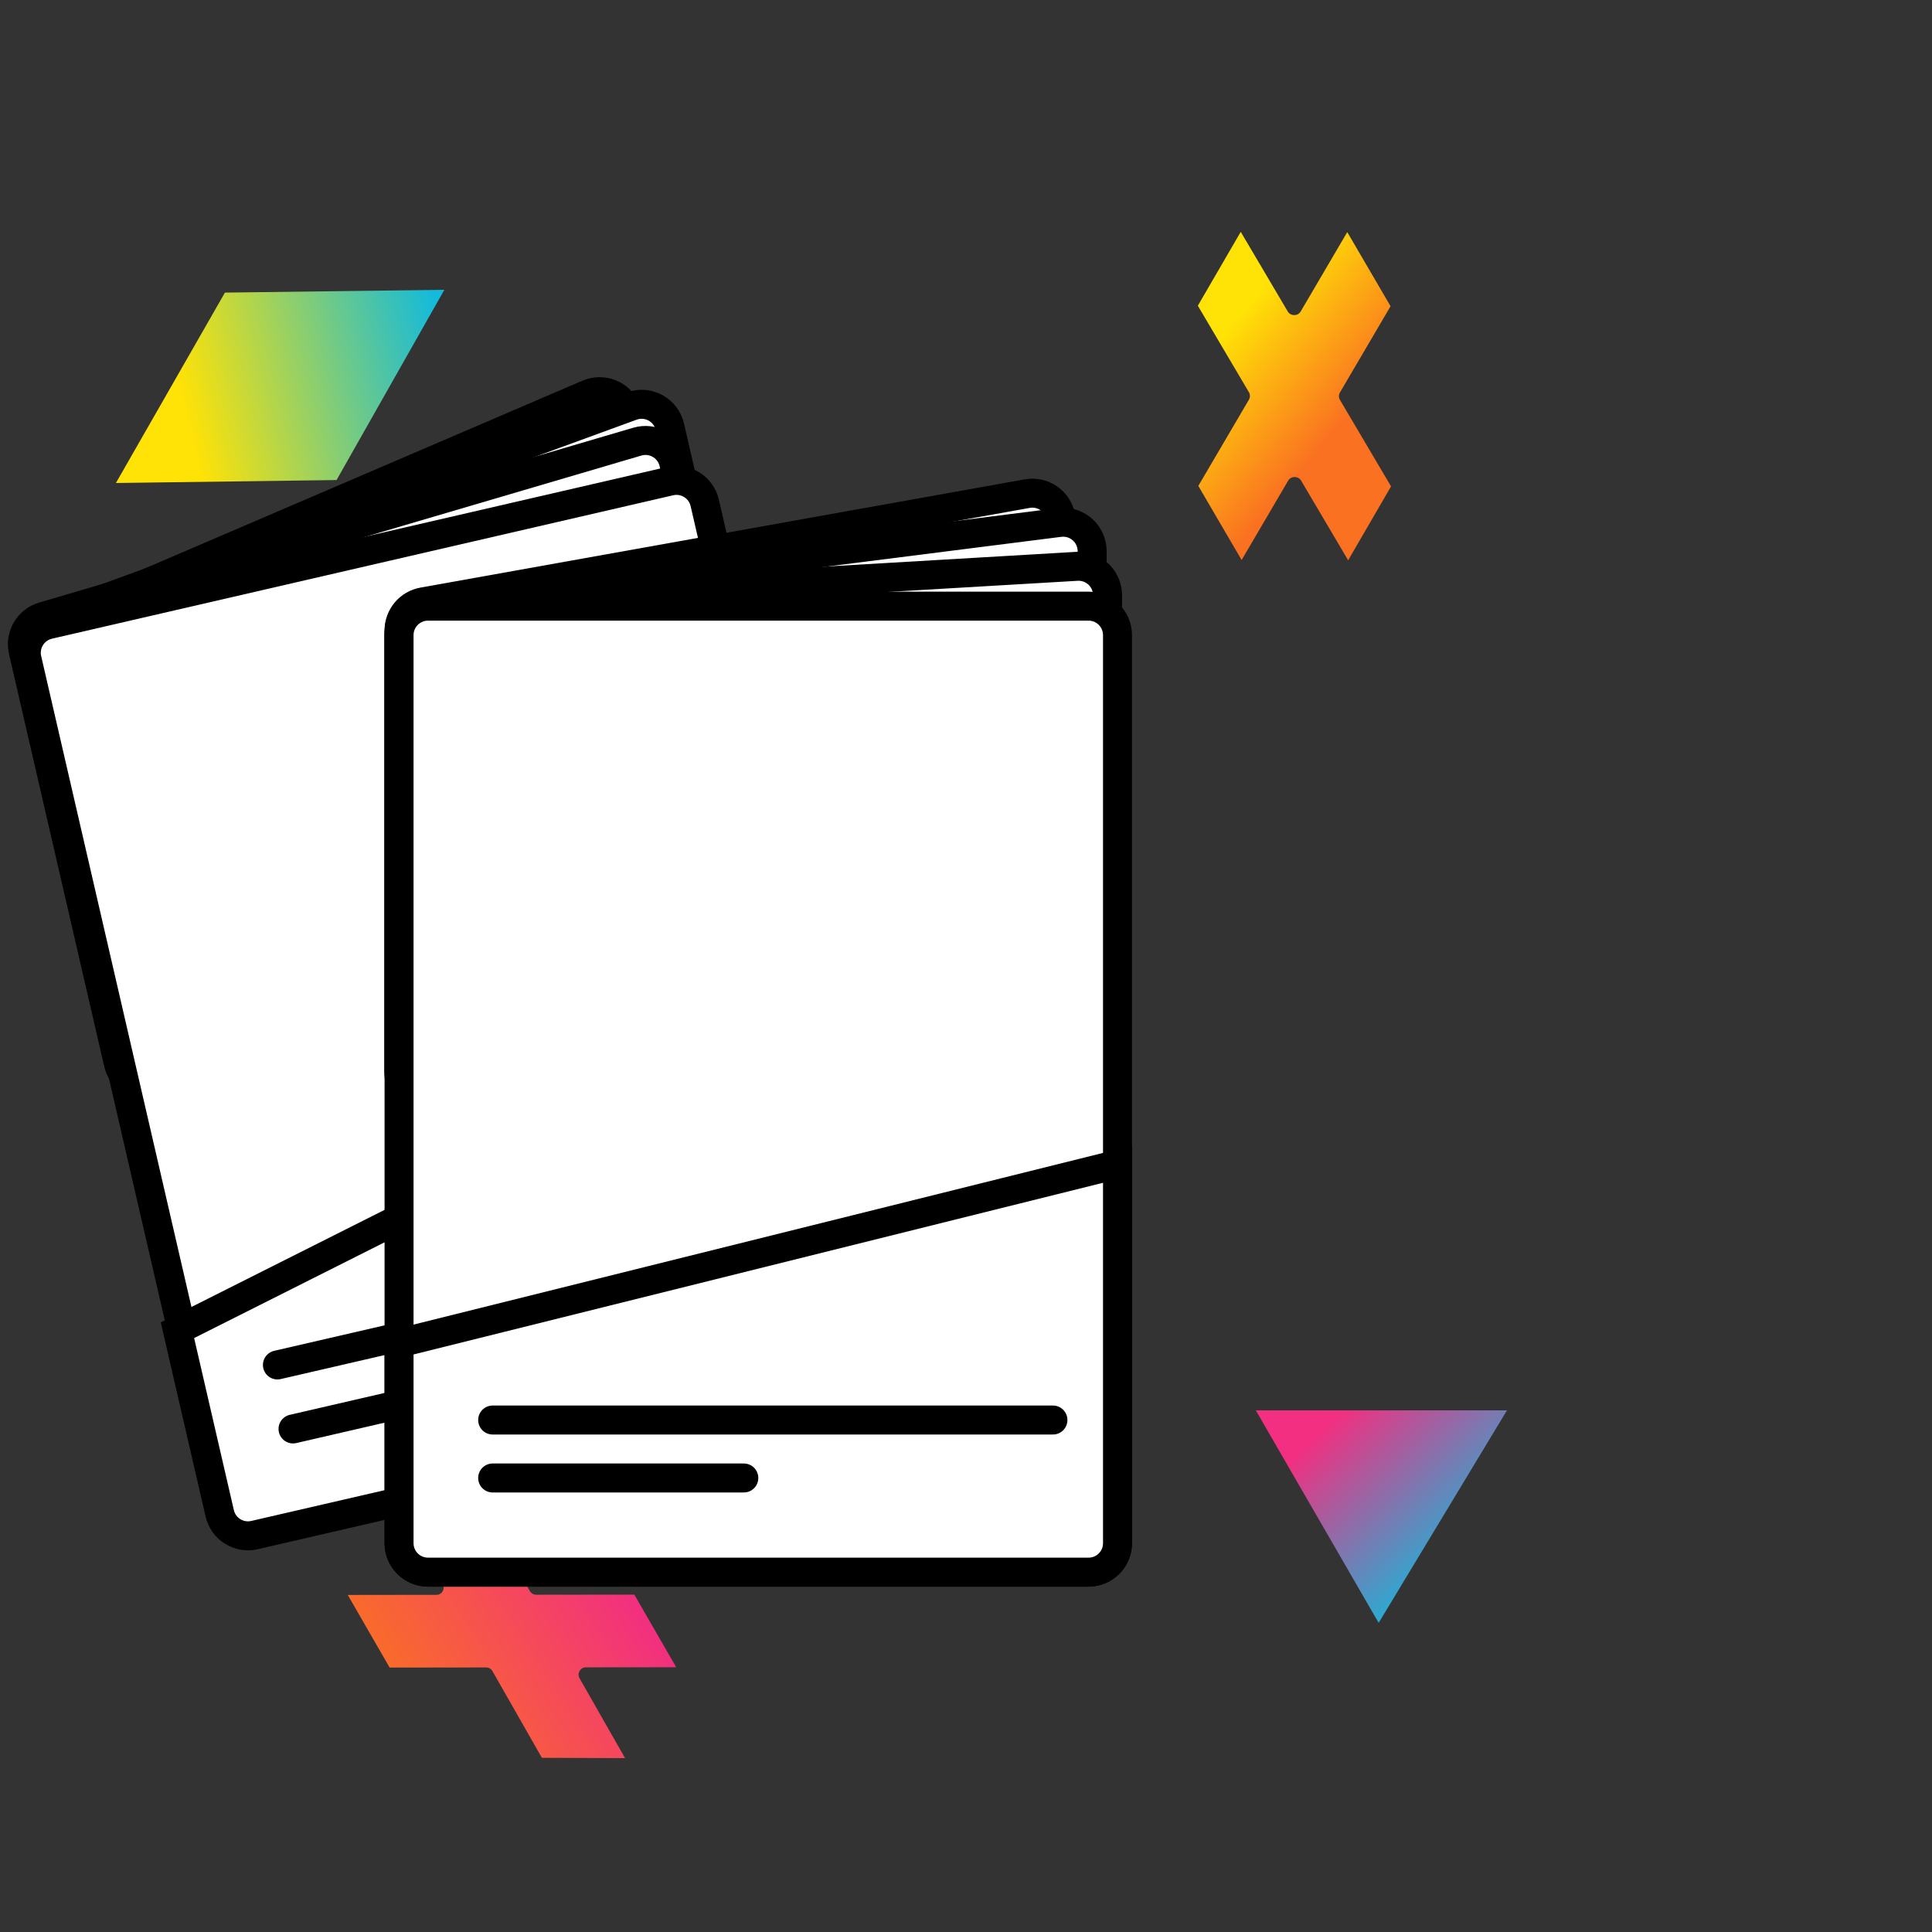 <?xml version="1.0" encoding="UTF-8"?>
<svg width="100px" height="100px" viewBox="0 0 100 100" version="1.1" xmlns="http://www.w3.org/2000/svg" xmlns:xlink="http://www.w3.org/1999/xlink">
    <rect x="0" y="0" width="100" height="100" fill="#333333" stroke="none"/>
    <title>corporate-icon</title>
    <defs>
        <linearGradient x1="31.274%" y1="61.85%" x2="63.684%" y2="15.331%" id="linearGradient-1">
            <stop stop-color="#FA7221" offset="0%"></stop>
            <stop stop-color="#FFE206" offset="100%"></stop>
        </linearGradient>
        <linearGradient x1="14.097%" y1="32.612%" x2="93.571%" y2="71.979%" id="linearGradient-2">
            <stop stop-color="#F22F80" offset="0%"></stop>
            <stop stop-color="#FA7221" offset="100%"></stop>
        </linearGradient>
        <linearGradient x1="20.524%" y1="42.8%" x2="103.737%" y2="55.048%" id="linearGradient-3">
            <stop stop-color="#FFE206" offset="0%"></stop>
            <stop stop-color="#12BADC" offset="100%"></stop>
        </linearGradient>
        <linearGradient x1="85.764%" y1="77.705%" x2="20.352%" y2="18.812%" id="linearGradient-4">
            <stop stop-color="#F22F80" offset="0%"></stop>
            <stop stop-color="#12BADC" offset="100%"></stop>
        </linearGradient>
    </defs>
    <g id="corporate-icon" stroke="none" stroke-width="1" fill="none" fill-rule="evenodd">
        <g id="Group-2" transform="translate(23.288, 49.419) rotate(-13) translate(-23.288, -49.419) translate(5.175, 22.428)" stroke="#000000" stroke-width="1.5">
            <path d="M1.612,5.73 L31.612,0.319 C32.427,0.172 33.207,0.713 33.355,1.529 C33.37,1.616 33.378,1.706 33.378,1.795 L33.378,23.793 C33.378,24.519 32.859,25.141 32.145,25.27 L2.145,30.681 C1.329,30.828 0.549,30.287 0.402,29.471 C0.386,29.384 0.378,29.294 0.378,29.205 L0.378,7.207 C0.378,6.481 0.898,5.859 1.612,5.73 Z" id="Rectangle" fill="#FFFFFF"></path>
            <path d="M1.668,5.401 L33.668,1.434 C34.49,1.332 35.239,1.916 35.341,2.738 C35.349,2.799 35.353,2.861 35.353,2.922 L35.353,24.56 C35.353,25.317 34.789,25.956 34.037,26.049 L2.037,30.016 C1.215,30.118 0.466,29.534 0.364,28.712 C0.357,28.651 0.353,28.589 0.353,28.527 L0.353,6.89 C0.353,6.133 0.917,5.494 1.668,5.401 Z" id="Rectangle" fill="#FFFFFF"></path>
            <path d="M1.539,5.194 L33.539,3.294 C34.366,3.245 35.076,3.875 35.125,4.702 C35.127,4.732 35.128,4.761 35.128,4.791 L35.128,26.708 C35.128,27.501 34.509,28.158 33.717,28.205 L1.717,30.105 C0.89,30.154 0.18,29.523 0.13,28.697 C0.129,28.667 0.128,28.637 0.128,28.608 L0.128,6.691 C0.128,5.897 0.746,5.241 1.539,5.194 Z" id="Rectangle" fill="#FFFFFF"></path>
            <path d="M1.726,5.666 L34.726,5.666 C35.555,5.666 36.226,6.338 36.226,7.166 L36.226,52.166 C36.226,52.995 35.555,53.666 34.726,53.666 L1.726,53.666 C0.898,53.666 0.226,52.995 0.226,52.166 L0.226,7.166 C0.226,6.338 0.898,5.666 1.726,5.666 Z" id="Rectangle" fill="#FFFFFF"></path>
            <path d="M-2.27373675e-13,42.754 L36,33.982 L36,52.482 C36,53.311 35.328,53.982 34.5,53.982 L1.5,53.982 C0.672,53.982 -2.25432745e-13,53.311 -2.27373675e-13,52.482 L-2.27373675e-13,42.754 L-2.27373675e-13,42.754 Z" id="Rectangle" fill="#FFFFFF"></path>
            <line x1="4.679" y1="49.078" x2="17.679" y2="49.078" id="Line" stroke-linecap="round" stroke-linejoin="round"></line>
            <line x1="4.637" y1="45.669" x2="32.637" y2="45.669" id="Line" stroke-linecap="round" stroke-linejoin="round"></line>
        </g>
        <g id="Group" transform="translate(42, 51.5) scale(-1, -1) translate(-42, -51.5) translate(6, 12)">
            <path d="M8.266,62.014 L10.676,66.121 L10.684,66.134 C10.838,66.374 11.201,66.369 11.348,66.119 L13.78,62 L16,65.824 L13.355,70.303 L13.346,70.319 C13.285,70.434 13.288,70.572 13.354,70.684 L15.975,75.15 L13.734,78.986 L11.325,74.879 L11.316,74.866 C11.162,74.626 10.799,74.631 10.652,74.881 L8.22,79 L6,75.176 L8.645,70.697 L8.654,70.681 C8.715,70.566 8.712,70.428 8.646,70.316 L6.025,65.85 L8.266,62.014 Z" id="Combined-Shape" fill="url(#linearGradient-1)" fill-rule="nonzero" transform="translate(11, 70.5) scale(1, -1) translate(-11, -70.5) "></path>
            <path d="M45.167,4.537 L50.253,4.543 L50.271,4.542 C50.397,4.536 50.511,4.466 50.574,4.355 L53.048,0.016 L57.354,-2.66453526e-14 L55.083,3.984 L55.075,3.999 C54.948,4.247 55.125,4.548 55.406,4.548 L60,4.554 L57.833,8.313 L52.833,8.307 L52.815,8.307 C52.689,8.314 52.575,8.384 52.512,8.495 L49.952,12.984 L45.646,13 L48.003,8.866 L48.011,8.851 C48.138,8.603 47.961,8.302 47.68,8.301 L43,8.296 L45.167,4.537 Z" id="Combined-Shape" fill="url(#linearGradient-2)" fill-rule="nonzero" transform="translate(51.5, 6.5) scale(1, -1) translate(-51.5, -6.5) "></path>
            <polygon id="Path-9" fill="url(#linearGradient-3)" transform="translate(63.5, 71) scale(-1, 1) translate(-63.5, -71) " points="60.642 75.855 72 76 66.42 66.153 55 66"></polygon>
            <polygon id="Path-8" fill="url(#linearGradient-4)" points="0 18 13 18 6.641 7"></polygon>
        </g>
        <g id="Group-2" transform="translate(20.655, 25.234)" stroke="#000000" stroke-width="1.5">
            <path d="M1.236,5.919 L32.515,0.316 C33.33,0.17 34.11,0.713 34.256,1.528 C34.271,1.615 34.279,1.704 34.279,1.793 L34.279,24.58 C34.279,25.307 33.759,25.929 33.044,26.057 L1.764,31.66 C0.949,31.806 0.17,31.263 0.024,30.448 C0.008,30.361 2.58035686e-16,30.272 0,30.183 L0,7.396 C3.55130456e-16,6.669 0.52,6.047 1.236,5.919 Z" id="Rectangle" fill="#FFFFFF"></path>
            <path d="M1.311,5.974 L34.185,1.808 C35.007,1.704 35.758,2.286 35.862,3.108 C35.87,3.17 35.874,3.233 35.874,3.296 L35.874,26.108 C35.874,26.864 35.312,27.501 34.562,27.596 L1.689,31.762 C0.867,31.866 0.116,31.284 0.012,30.462 C0.004,30.4 -1.02331283e-16,30.337 0,30.274 L0,7.462 C3.51565182e-16,6.707 0.562,6.069 1.311,5.974 Z" id="Rectangle" fill="#FFFFFF"></path>
            <path d="M1.412,6.057 L35.083,4.079 C35.91,4.031 36.62,4.662 36.668,5.489 C36.67,5.518 36.671,5.547 36.671,5.577 L36.671,28.407 C36.671,29.201 36.052,29.858 35.259,29.905 L1.588,31.883 C0.761,31.931 0.051,31.3 0.003,30.473 C0.001,30.444 5.12838278e-16,30.415 0,30.385 L0,7.555 C3.46820805e-16,6.761 0.619,6.104 1.412,6.057 Z" id="Rectangle" fill="#FFFFFF"></path>
            <path d="M1.5,6.14 L35.687,6.14 C36.516,6.14 37.187,6.812 37.187,7.64 L37.187,54.64 C37.187,55.469 36.516,56.14 35.687,56.14 L1.5,56.14 C0.672,56.14 1.01453063e-16,55.469 0,54.64 L0,7.64 C-1.01453063e-16,6.812 0.672,6.14 1.5,6.14 Z" id="Rectangle" fill="#FFFFFF"></path>
            <path d="M0,44.286 L37.187,35.027 L37.187,54.64 C37.187,55.469 36.516,56.14 35.687,56.14 L1.5,56.14 C0.672,56.14 1.01453063e-16,55.469 0,54.64 L0,44.286 L0,44.286 Z" id="Rectangle" fill="#FFFFFF"></path>
            <line x1="4.845" y1="51.266" x2="17.845" y2="51.266" id="Line" stroke-linecap="round" stroke-linejoin="round"></line>
            <line x1="4.845" y1="48.266" x2="33.845" y2="48.266" id="Line" stroke-linecap="round" stroke-linejoin="round"></line>
        </g>
    </g>
</svg>